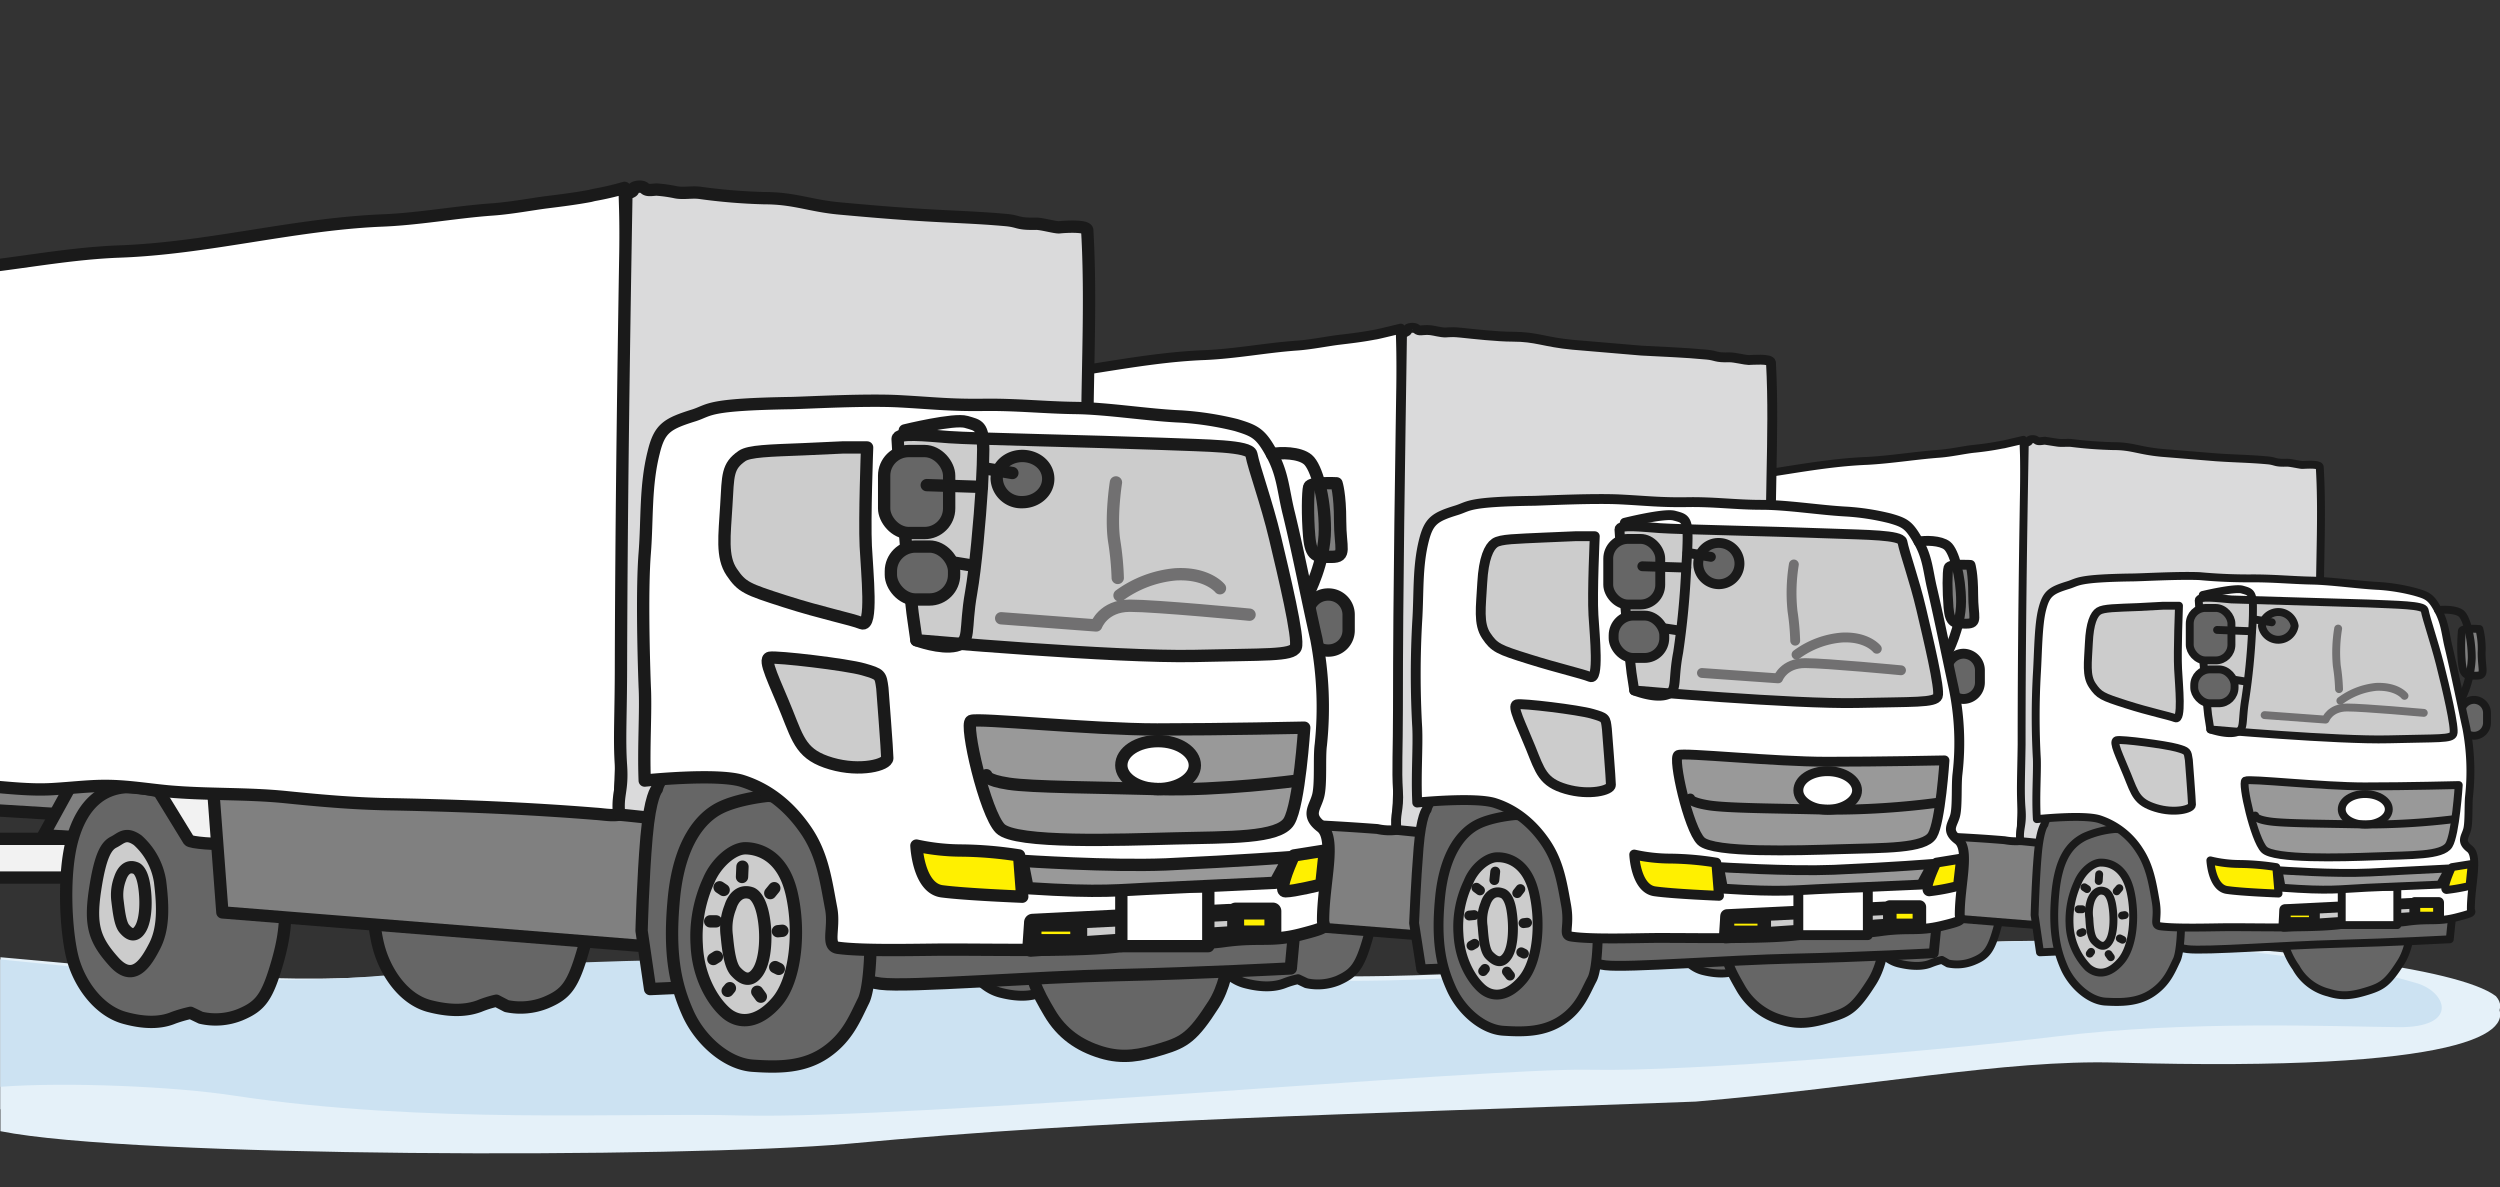 <svg xmlns="http://www.w3.org/2000/svg" xmlns:xlink="http://www.w3.org/1999/xlink" viewBox="0 0 557.6 264.8"><rect x="0" y="0" width="557.6" height="264.8" fill="#333333" stroke="none"/><defs><style>.cls-1,.cls-12,.cls-15,.cls-24,.cls-27,.cls-37,.cls-40{fill:none;}.cls-2{isolation:isolate;}.cls-3{fill:#e5f1f9;}.cls-4{fill:#cce2f2;mix-blend-mode:multiply;}.cls-17,.cls-30,.cls-5{fill:#666;}.cls-10,.cls-11,.cls-12,.cls-13,.cls-14,.cls-16,.cls-17,.cls-18,.cls-19,.cls-20,.cls-21,.cls-22,.cls-23,.cls-24,.cls-25,.cls-26,.cls-28,.cls-30,.cls-31,.cls-32,.cls-33,.cls-34,.cls-35,.cls-36,.cls-37,.cls-38,.cls-39,.cls-41,.cls-5,.cls-6,.cls-7,.cls-8,.cls-9{stroke:#1a1a1a;}.cls-10,.cls-11,.cls-12,.cls-13,.cls-14,.cls-15,.cls-16,.cls-17,.cls-18,.cls-19,.cls-20,.cls-21,.cls-22,.cls-23,.cls-24,.cls-25,.cls-26,.cls-27,.cls-28,.cls-30,.cls-31,.cls-32,.cls-33,.cls-34,.cls-35,.cls-36,.cls-37,.cls-38,.cls-39,.cls-40,.cls-41,.cls-5,.cls-6,.cls-7,.cls-8,.cls-9{stroke-linecap:round;stroke-linejoin:round;}.cls-10,.cls-11,.cls-12,.cls-13,.cls-15,.cls-5,.cls-6,.cls-7,.cls-8,.cls-9{stroke-width:1.76px;}.cls-18,.cls-31,.cls-6{fill:gray;}.cls-19,.cls-32,.cls-7{fill:#f2f2f2;}.cls-14,.cls-20,.cls-26,.cls-33,.cls-39,.cls-8{fill:#ccc;}.cls-21,.cls-34,.cls-9{fill:#fff;}.cls-10,.cls-22,.cls-35{fill:#dadadb;}.cls-11,.cls-23,.cls-36{fill:#999;}.cls-13,.cls-16,.cls-25,.cls-28,.cls-38,.cls-41{fill:#fff000;}.cls-14,.cls-16{stroke-width:2.42px;}.cls-15,.cls-27,.cls-40{stroke:#717071;}.cls-17,.cls-18,.cls-19,.cls-20,.cls-21,.cls-22,.cls-23,.cls-24,.cls-25,.cls-27{stroke-width:2.2px;}.cls-26,.cls-28{stroke-width:3.02px;}.cls-29{clip-path:url(#clip-path);}.cls-30,.cls-31,.cls-32,.cls-33,.cls-34,.cls-35,.cls-36,.cls-37,.cls-38,.cls-40{stroke-width:2.75px;}.cls-39,.cls-41{stroke-width:3.78px;}</style><clipPath id="clip-path"><rect class="cls-1" width="308.6" height="264.81"/></clipPath></defs><title>image</title><g class="cls-2"><g id="contents"><path class="cls-3" d="M466.8,209.9c41.3,1.1,81.6,5.9,89.9,12.3,4.8,5.6-6.5,13.5-84.7,11.6-24.8-.6-55,4.8-93.8,7.8-80.2,2.5-130.3,3.3-189,8.2-37.7,2.9-159.9,2.8-189.1-2.4V213.5c36.7,3.2,61.9,6.7,95.5,3.5,31-3,130.4-5.6,186.9,0C321.8,220.9,416.2,208.6,466.8,209.9Z"/><path class="cls-3" d="M466.8,210c41.3,1.2,81.6,6.7,89.9,13.8,4.8,6.4-6.5,15.4-84.7,13.2-24.8-.7-55,5.4-93.8,8.7-80.2,3-130.3,3.9-189,9.4-37.7,3.3-159.9,3.1-189.1-2.8V214c36.7,3.6,61.9,7.6,95.5,3.9,31-3.3,130.4-6.3,186.9,0C321.8,222.3,416.2,208.4,466.8,210Z"/><path class="cls-4" d="M539.4,219.4c-16.3-4.9-40.3-8.5-72.6-9.4-50.6-1.6-145,12.3-184.3,7.9-56.5-6.3-158.7-4.4-189.6-1-33.7,3.6-56.1.7-92.8-2.9v28.4c14.5-1.1,38.9-.1,52.3,2,42.4,6.4,88,3.7,113,4.4,38.6.9,165.9-10.7,189-10.2s79.5-4.4,104-7.4c29.6-3.7,63.4-2.2,76.6-2.1S545.9,221.6,539.4,219.4Z"/><path class="cls-5" d="M548.9,161.2a2.9,2.9,0,0,0,2.9,2.9h0a2.9,2.9,0,0,0,2.9-2.9V159a2.9,2.9,0,0,0-2.9-2.9h0a2.9,2.9,0,0,0-2.9,2.9Z"/><polygon class="cls-6" points="373.2 181.4 350.6 181.1 347.7 186.1 379 188 382.3 180.8 373.2 181.4"/><rect class="cls-7" x="353.3" y="191" width="19.9" height="5.52"/><path class="cls-5" d="M441.1,185.1s2.4-1,4.1,5.9,1.7,10.7.3,15.8-2.4,6.4-5.4,7.6a9.7,9.7,0,0,1-5.6.5l-1.4-.8a18,18,0,0,0-2.5.8c-1.2.5-3.4.9-7.1,0s-6.3-4.9-7.3-8.6-1.4-11.9,0-17,4.4-7.1,7.3-7.4,9.3,1.8,10,1.8,1.3-1.3,3.9-.8A5.5,5.5,0,0,1,441.1,185.1Z"/><polygon class="cls-6" points="372.3 183.4 368.4 190.5 384.8 191.5 388.4 183.7 372.3 183.4"/><path class="cls-5" d="M397.5,186.8s2.4-1,4.1,5.9,1.7,10.7.2,15.8-2.4,6.4-5.3,7.6a9.7,9.7,0,0,1-5.6.5l-1.5-.8-2.4.8c-1.2.5-3.4.9-7.1,0s-6.3-4.9-7.3-8.6-1.5-11.9,0-17,4.4-7.1,7.3-7.3,9.3,1.7,10,1.7,1.2-1.3,3.9-.8A5.5,5.5,0,0,1,397.5,186.8Z"/><path class="cls-7" d="M402.8,191.9s-13.1,0-13.6-.7-5.4-8.8-5.4-8.8l18,1Z"/><path class="cls-6" d="M455.5,186.1s-46.4-3.4-47.2-3.1-15.7-.3-15.7-.3l1.3,18.8,62.5,5Z"/><path class="cls-8" d="M381.9,191.2a10.1,10.1,0,0,1,3.1,5.9c.5,3.6.6,6.7-.7,9.2s-3.1,5.3-5.9,2.2-3.4-5.1-2.6-10.2,1.7-6.4,2.6-6.8S380.1,190,381.9,191.2Z"/><path class="cls-9" d="M446.4,99.2c-2,.4-4.1.7-6.1.9s-5.1.9-7.7,1.1c-5.4.4-10.7,1.3-16.2,1.6-12.5.5-24.7,3.9-37.2,4.4-8.6.3-17,2.3-25.6,2.7a29.3,29.3,0,0,0-5.1,1.3c-.9.2-.3.5-.2,1.1s.2.1.2.6c-.1,2.3.2,4.6.2,6.9a45.3,45.3,0,0,1-.1,6.4,41.9,41.9,0,0,0-.2,6.1c.1,2.2-.2,4.3-.2,6.5.1,4.3-.5,8.6-.5,12.9v6.8c0,2.2.3,4.4.3,6.6s-.3,4.7-.3,7,.2,3.5.2,5.2a13.6,13.6,0,0,0,.1,2.5l-.3,6.3c0-.3.6-.9.8-1.2a4.1,4.1,0,0,1,.7-1.1,3,3,0,0,1,2.3-.2c1.3.1,2.7-.3,4-.3a25,25,0,0,1,4.7.2,77.1,77.1,0,0,0,9.6.4,73.8,73.8,0,0,1,8.2-.4c2.7,0,5.4.5,8.2.7,5.6.6,11.2.3,16.8.9s10.3.9,15.6,1c9.5.2,19,.5,28.5,1.3a13.7,13.7,0,0,0,3.5.2s1-23.5.7-32.5.3-40,.3-44.8-.3-12.2-.3-12.2-3.9.9-4.3,1Z"/><path class="cls-10" d="M517.4,104.2c0-.8-3.4-.5-3.9-.5s-2.6-.5-3.4-.5c-2.7.1-2.4-.3-4.1-.5-4.3-.4-7.4-.4-11.7-.7l-12.2-1c-5.2-.5-6.5-1.5-10.8-1.5a92.3,92.3,0,0,1-9.3-.7c-1.1-.1-2.2.1-3.3-.1l-2.6-.4c-.5,0-1.5.3-1.9-.1s-1.7-.3-1.6.1-1,.4-1,1c-.4,22.2-.7,44.5-.7,66.8-.1,7.2-.3,10.7,0,14.4s-.6,4.2-.3,7.1c3.5.3,9.6,1.1,13.2.9s8-.6,11.9-.5,9.5,1.1,14.7,1.3,7.8-.6,14.1-1l7.3-.5,5.1-.5a53,53,0,0,0,.4-8.3c-.5-3.9.1-7,.1-10.9s-.1-6.3,0-8.8a137.7,137.7,0,0,0,.3-15.1C516.9,130.8,518.2,117.5,517.4,104.2Z"/><path class="cls-5" d="M537.9,202.4s.5,7.6-2.4,12.2-4.2,5.4-7.4,6.4-5.6,1.4-8.7.4a11.4,11.4,0,0,1-7.3-5.6,17.2,17.2,0,0,1-3.2-10.7c0-5.4,4.3-11.8,5.1-13.2,2-3.4,9-6.1,16.1-2.4C533.7,191.4,537.7,198,537.9,202.4Z"/><path class="cls-5" d="M456,183.9s-1,1-1.5,6.8-.7,13.4-.7,13.4l1.2,8.3,11.5-.5s-.3-14.8,1.7-19.2,3.9-4.7,5.3-3.7a39.1,39.1,0,0,0,6.1,2.5s-1-5.4-5.3-8.3-6.6-4.4-9.8-3.9S456.7,180.7,456,183.9Z"/><path class="cls-5" d="M546.9,204.6l-.5,4.9s-13.1.7-24.8,1-29.8,1.7-33.7,1.2-5.1-2.4-5.1-2.4v-3.2s50.2-2,54.9-1.7Z"/><path class="cls-5" d="M471.8,184.9a21.1,21.1,0,0,0-6.8,1.7c-3.4,1.7-5.9,4.9-6.6,12.9s.3,12.4,2,16.3,5.6,7.4,9.2,7.6,7.3.2,10.5-2,4.2-4.8,5.4-7.3,1.4-13.6,0-18.7a15.9,15.9,0,0,0-7.1-9.1C476.5,185.1,471.8,184.9,471.8,184.9Z"/><path class="cls-8" d="M468.7,192.4c2,0,5.3,1.1,6.5,6.5s.6,12.2-2.1,15.4-5.4,3.2-7.4,1.5a14.6,14.6,0,0,1-4.1-9.6,19.9,19.9,0,0,1,1.8-9.3C464.4,194.4,466.8,192.3,468.7,192.4Z"/><path class="cls-8" d="M469.4,198.8s1.2.2,1.7,3,.4,6.5-.7,8.2-2.3.8-3.2-.1-1.1-3.1-1.2-5.1a8.7,8.7,0,0,1,.4-4.1C466.9,199.5,467.9,198.2,469.4,198.8Z"/><path class="cls-8" d="M381.5,195.1s.9.2,1.2,2.4.4,5.1-.5,6.3-1.7.7-2.3,0-.8-2.5-.9-4a7.8,7.8,0,0,1,.3-3.1C379.7,195.7,380.4,194.7,381.5,195.1Z"/><path class="cls-9" d="M530.8,130.7c-4.6-.2-10.5-1.1-15.1-1.2s-8.4-.5-13.2-.5a118.4,118.4,0,0,1-11.9-.5c-5.1-.2-12.9.3-15.4.3-12,.2-11.6,1-13.9,1.7-3.9,1.2-4.9,1.9-5.8,5.4s-.9,9.5-1.2,14.4a172,172,0,0,0,0,19c.1,3.5-.3,8.5,0,13.4,0,0,10.3-1.1,13.9,0a16.8,16.8,0,0,1,9,7c2.3,3.5,2.9,7.3,3.6,11.3s-.7,5.3,1,5.6c3.7.5,12.1.2,15.6.2,8.1,0,19.3.3,24.9-.5s9.5,0,14.6-.7,6.7.1,11-1,3.2-1,3.2-1.9c0-5.4,1.9-11.7-.3-13.4s-.9-2.7-.5-4.4.2-5.5.4-7.3a51.7,51.7,0,0,0-.6-15.2c-1.3-5.9-2.5-11.9-3.9-17.8-.8-3.2-.8-5.5-2.4-8.5s-2.4-3.3-5.2-4.1A43.4,43.4,0,0,0,530.8,130.7Z"/><path class="cls-6" d="M553,140.3a18.2,18.2,0,0,1,.5,5.3c0,3.9,1,5.1-1.2,5.1s-2.9,0-3.2-2.9a40,40,0,0,1,0-7.1C549.4,140,553,140.3,553,140.3Z"/><path class="cls-11" d="M548.4,175.1s-.7,11-2.2,13.4-8.5,2.2-16.3,2.5-22.7.7-24.9-1.5-5.1-14.9-4.2-15.4,17.1,1.3,26.6,1.3S548.4,175.1,548.4,175.1Z"/><path class="cls-9" d="M522.3,180.5c0,1.9,2.3,3.4,5.2,3.4s5.3-1.5,5.3-3.4-2.4-3.4-5.3-3.4S522.3,178.6,522.3,180.5Z"/><path class="cls-12" d="M547.4,182.7a160.3,160.3,0,0,1-19.9,1.2c-8.9-.2-17.9-.2-21.3-.7s-3.2-1.3-3.2-1.3"/><path class="cls-13" d="M551.3,192.7l-4.4.7s-2.4,5.1-1.2,5.1a41.7,41.7,0,0,0,5.1-.9Z"/><path class="cls-13" d="M508.2,199.3l-.5-5.9a56.3,56.3,0,0,0-8.3-.7,27.9,27.9,0,0,1-6.4-.8s.3,6.1,3.7,6.6S508.2,199.3,508.2,199.3Z"/><polygon class="cls-14" points="543 201.5 537.7 201.5 509.6 202.9 509.4 206.6 543 204.3 543 201.5"/><rect class="cls-9" x="522.3" y="197.8" width="12.4" height="8.53"/><path class="cls-11" d="M546.2,193.7l-17.6.9c-8,.4-20.4-.5-20.4-.5l.7,3.9c11,.8,12.7.3,19,0l16.3-.7Z"/><path class="cls-12" d="M543.8,136.1c1.2-.2,3.9-.2,5.1.7s2.4,5.4,2.4,10a23.2,23.2,0,0,1-2.4,9.3"/><path class="cls-8" d="M540.8,136.1c-.2-1.2-6.3-1.2-12.7-1.5l-30.4-.9c-3.4-.3-7.3-.8-7.3.2s1.7,22.4,2.1,25.6l.5,3.2s28.5,2.5,39.8,2.2,13.9,0,14.4-1.2-1.7-10.5-3-15.6S541.2,138.2,540.8,136.1Z"/><path class="cls-8" d="M482.5,135.1l-5.6.3c-4.9.2-7.7.2-8.8.9s-2,2.7-2.2,7.1-.7,7.3.8,9.5,2.2,2.5,7.5,4.2,9.4,2.5,11,3.1.8-7.1.6-11,.2-14.1.2-14.1Z"/><path class="cls-8" d="M488.2,169.5s.7,9,.7,10-3.9,2-8.1.7-4.6-3.1-6.3-7.3-3.4-7.5-2.4-7.8,10.9,1,13.4,1.7S487.9,167.6,488.2,169.5Z"/><path class="cls-12" d="M491.3,132.7s7.1-1.7,8.8-1.2,2.4.5,2.4,3.9c0,1.1,0,3-.2,5.4a148.2,148.2,0,0,1-1.5,15.1c-.9,5.3,0,7-2.2,7.5s-5.6-.7-5.6-.7"/><path class="cls-5" d="M504.5,139.6a3.7,3.7,0,0,0,7.3,0,3.7,3.7,0,0,0-7.3,0Z"/><rect class="cls-5" x="488.4" y="135.6" width="9.3" height="11.7" rx="3.5" ry="3.5"/><line class="cls-12" x1="494.5" y1="140.5" x2="502.3" y2="140.8"/><line class="cls-12" x1="506.7" y1="138.8" x2="502.5" y2="138.1"/><line class="cls-12" x1="500.8" y1="152" x2="497.7" y2="151.5"/><rect class="cls-5" x="489.4" y="149.3" width="9" height="7.56" rx="3.5" ry="3.5"/><path class="cls-15" d="M540.6,159s-13.3-1.2-17.1-1.2-4.8,2.7-4.8,2.7l-13.6-1"/><path class="cls-15" d="M521.5,140.2a32.8,32.8,0,0,0-.3,8.3,41.6,41.6,0,0,1,.5,5.2"/><path class="cls-15" d="M536.3,155.2s-1.7-2.2-6.3-2a16,16,0,0,0-8,3.1"/><rect class="cls-16" x="509.7" y="203" width="6.5" height="2.77"/><rect class="cls-16" x="538.6" y="201.3" width="5.3" height="3.27"/><line class="cls-8" x1="472.7" y1="198.1" x2="472.1" y2="198.8"/><line class="cls-8" x1="468.2" y1="195" x2="468.1" y2="196.5"/><line class="cls-8" x1="473.9" y1="204.1" x2="473.3" y2="204.2"/><line class="cls-8" x1="473.4" y1="209.6" x2="472.8" y2="209.3"/><line class="cls-8" x1="470.3" y1="212.8" x2="470.8" y2="213.5"/><line class="cls-8" x1="466.4" y1="212.3" x2="466.1" y2="212.7"/><line class="cls-8" x1="464.5" y1="207.9" x2="464" y2="208.1"/><line class="cls-8" x1="463.6" y1="202.8" x2="464.4" y2="202.8"/><line class="cls-8" x1="464.9" y1="197.9" x2="465.5" y2="198.3"/><path class="cls-17" d="M434.3,152.2a3.7,3.7,0,0,0,3.7,3.7h0a3.7,3.7,0,0,0,3.6-3.7v-2.7a3.7,3.7,0,0,0-3.6-3.7h0a3.7,3.7,0,0,0-3.7,3.7Z"/><polygon class="cls-18" points="214.7 177.4 186.4 177 182.9 183.3 222 185.7 226.1 176.7 214.7 177.4"/><rect class="cls-19" x="189.9" y="189.5" width="24.9" height="6.91"/><path class="cls-17" d="M299.6,182.1s3-1.2,5.2,7.3,2.1,13.4.3,19.8-3.1,7.9-6.7,9.5a12,12,0,0,1-7,.6l-1.9-.9a19.4,19.4,0,0,0-3,.9c-1.5.6-4.3,1.2-8.8,0s-8-6.1-9.2-10.7-1.8-14.9,0-21.3,5.5-8.9,9.2-9.2,11.5,2.2,12.4,2.2,1.6-1.6,4.9-1A6.5,6.5,0,0,1,299.6,182.1Z"/><polygon class="cls-18" points="213.6 179.9 208.8 188.8 229.2 190 233.8 180.3 213.6 179.9"/><path class="cls-17" d="M245,184.2s3.1-1.2,5.2,7.3,2.1,13.4.3,19.8-3,8-6.7,9.5a12,12,0,0,1-7,.6l-1.8-.9a22.5,22.5,0,0,0-3.1.9c-1.5.6-4.2,1.2-8.8,0s-7.9-6.1-9.1-10.7-1.9-14.9,0-21.3,5.4-8.8,9.1-9.1,11.6,2.1,12.5,2.1,1.5-1.5,4.9-.9A6.5,6.5,0,0,1,245,184.2Z"/><path class="cls-19" d="M251.7,190.6s-16.4,0-17-.9l-6.7-11,22.5,1.2S251.4,188.5,251.7,190.6Z"/><path class="cls-18" d="M317.6,183.3s-58-4.2-59-3.8-19.7-.4-19.7-.4l1.7,23.5,78.1,6.2Z"/><path class="cls-20" d="M225.5,189.7a12.1,12.1,0,0,1,4,7.3c.6,4.6.7,8.4-.9,11.6s-3.9,6.6-7.3,2.7-4.3-6.4-3.4-12.8,2.1-7.9,3.4-8.5S223.4,188.2,225.5,189.7Z"/><path class="cls-21" d="M306.3,74.7c-2.6.5-5.2.8-7.7,1.1s-6.4,1.1-9.6,1.3c-6.8.5-13.4,1.8-20.3,2.1-15.6.6-30.9,4.9-46.5,5.5-10.7.4-21.2,2.8-32,3.4-2,.1-4.4,1.1-6.4,1.6s-.4.6-.2,1.4.2.1.2.7c0,2.9.3,5.8.3,8.6a54.6,54.6,0,0,1-.1,8.1,48.3,48.3,0,0,0-.2,7.6c0,2.7-.3,5.4-.3,8,.1,5.4-.7,10.8-.6,16.2v8.5c0,2.8.3,5.5.3,8.3s-.3,5.8-.3,8.7.2,4.4.1,6.6.2,3.1.2,3l-.3,7.9c0-.4.7-1.2.9-1.5s.5-1,.9-1.3,1.9-.4,2.9-.3,3.3-.4,4.9-.4a40.1,40.1,0,0,1,6,.2,94.9,94.9,0,0,0,11.9.6c3.5-.2,6.8-.7,10.3-.6s6.8.7,10.2,1c7,.6,14.1.3,21.1,1a180.6,180.6,0,0,0,19.4,1.3c12,.2,23.8.7,35.8,1.6a12.3,12.3,0,0,0,4.3.2s1.2-29.2.9-40.5.3-50,.3-56.1-.3-15.2-.3-15.2-4.9,1.2-5.5,1.3Z"/><path class="cls-22" d="M395,80.9c0-1-4.3-.6-5-.6s-3.1-.6-4.2-.6c-3.3.1-2.9-.4-5.1-.6-5.3-.5-9.3-.6-14.6-.9l-15.3-1.3c-6.4-.6-8.1-1.8-13.4-1.8-3.4,0-8.7-.6-11.6-.9s-2.8.1-4.2-.1-2.2-.5-3.3-.5-1.8.3-2.3-.2-2.2-.3-2.1.2-1.2.5-1.2,1.2c-.4,27.8-.9,55.7-.9,83.5,0,9-.3,13.4,0,18s-.8,5.2-.3,8.8c4.4.4,12,1.4,16.4,1.2s10-.7,15-.6,11.9,1.4,18.3,1.6,9.8-.8,17.6-1.3c3.1-.1,6.2-.3,9.2-.6l6.4-.6s.8-7.3.4-10.4c-.6-4.9.2-8.7.2-13.6,0-3.2-.1-7.8,0-11,.2-5.3.8-10.6.3-18.9C394.3,114.2,395.9,97.6,395,80.9Z"/><path class="cls-17" d="M420.6,203.7s.6,9.5-3.1,15.3-5.1,6.7-9.1,7.9-7,1.8-11,.6a15.2,15.2,0,0,1-9.1-7c-2.1-3.7-4-6.7-4-13.4s5.5-14.8,6.4-16.5c2.5-4.3,11.3-7.6,20.1-3C415.3,189.9,420.3,198.2,420.6,203.7Z"/><path class="cls-17" d="M318.2,180.6s-1.2,1.2-1.8,8.5-1,16.8-1,16.8l1.6,10.3,14.3-.6s-.3-18.6,2.1-24.1,4.9-5.8,6.7-4.5,7.7,3,7.7,3-1.3-6.7-6.8-10.4-8.2-5.4-12.1-4.8S319.1,176.6,318.2,180.6Z"/><path class="cls-17" d="M431.9,206.5l-.6,6.1s-16.5.9-31.1,1.2-37.2,2.1-42.1,1.5-6.4-3-6.4-3v-4s62.8-2.4,68.6-2.1S431.9,206.5,431.9,206.5Z"/><path class="cls-17" d="M338,181.8s-5.2.4-8.5,2.1-7.3,6.1-8.3,16.2.3,15.5,2.5,20.4,7,9.1,11.6,9.4,9.1.3,13.1-2.4,5.1-6.1,6.7-9.1,1.8-17.1,0-23.5a19.7,19.7,0,0,0-8.9-11.3C343.8,182.1,338,181.8,338,181.8Z"/><path class="cls-20" d="M334.1,191.2c2.5,0,6.6,1.4,8.1,8.1s.8,15.2-2.6,19.2-6.8,4.1-9.2,1.9-4.8-6.5-5.1-12a22.9,22.9,0,0,1,2.2-11.6C328.7,193.7,331.7,191.1,334.1,191.2Z"/><path class="cls-20" d="M335,199.2s1.5.2,2.1,3.7.5,8.2-.9,10.3-2.9,1-4-.1-1.3-3.9-1.5-6.4a9.7,9.7,0,0,1,.6-5.1C331.8,200,333.1,198.5,335,199.2Z"/><path class="cls-20" d="M225.1,194.6s1.1.2,1.6,2.9.3,6.4-.7,8-2.1.8-2.9-.1-1-3-1.1-4.9a8.1,8.1,0,0,1,.4-4C222.8,195.3,223.7,194.1,225.1,194.6Z"/><path class="cls-21" d="M411.8,114.1c-5.8-.3-13.2-1.5-18.9-1.5s-10.6-.7-16.5-.6-9.1-.3-14.9-.6-16.1.2-19.2.3c-15.1.2-14.5,1.2-17.4,2.1-4.9,1.5-6.2,2.4-7.3,6.7-1.5,5.9-1.1,11.9-1.5,18a210,210,0,0,0,0,23.8c.2,4.3-.3,10.6,0,16.7,0,0,12.9-1.3,17.3.1s8.3,4.4,11.3,8.8,3.7,9,4.6,14-.9,6.7,1.2,7c4.6.7,15.1.3,19.5.3,10.1,0,24.1.3,31.1-.6s11.9,0,18.3-.9,8.3.1,13.7-1.2,4-1.3,4-2.5c0-6.7,2.4-14.6-.4-16.7s-1.1-3.4-.6-5.5.2-6.9.5-9.2a60.2,60.2,0,0,0-.8-18.9c-1.6-7.3-3.1-14.9-4.8-22.2-1-4.1-1-7-3.1-10.7s-2.9-4.2-6.4-5.2A53.9,53.9,0,0,0,411.8,114.1Z"/><path class="cls-18" d="M439.5,126s.6,1.8.6,6.7,1.2,6.4-1.5,6.4-3.7,0-4-3.6-.3-8,0-8.9S439.5,126,439.5,126Z"/><path class="cls-23" d="M433.7,169.6s-.9,13.7-2.7,16.7-10.7,2.8-20.5,3.1-28.3.9-31.1-1.8-6.4-18.6-5.1-19.2,21.3,1.5,33.2,1.5S433.7,169.6,433.7,169.6Z"/><path class="cls-21" d="M401.1,176.3c0,2.3,2.9,4.3,6.5,4.3s6.6-2,6.6-4.3-2.9-4.3-6.6-4.3S401.1,173.9,401.1,176.3Z"/><path class="cls-24" d="M432.5,179a181.2,181.2,0,0,1-24.9,1.6c-11.1-.3-22.4-.3-26.6-1s-4-1.5-4-1.5"/><path class="cls-25" d="M437.4,191.5l-5.5.9s-3.1,6.4-1.6,6.4a46.4,46.4,0,0,0,6.4-1.2Z"/><path class="cls-25" d="M383.4,199.8l-.6-7.4a68.2,68.2,0,0,0-10.4-.9,37.6,37.6,0,0,1-7.9-.9s.3,7.6,4.6,8.2S383.4,199.8,383.4,199.8Z"/><polygon class="cls-26" points="427 202.6 420.3 202.6 385.2 204.3 384.9 208.9 427 206 427 202.6"/><rect class="cls-21" x="401.1" y="197.9" width="15.5" height="10.67"/><path class="cls-23" d="M431,192.7s-8.3.7-22,1.3c-10.1.4-25.6-.6-25.6-.6l.9,4.8c13.7.9,15.9.3,23.8,0l20.4-.9Z"/><path class="cls-24" d="M427.9,120.8c1.5-.3,4.9-.3,6.4.9s3.1,6.7,3.1,12.5-3.1,11.6-3.1,11.6"/><path class="cls-20" d="M424.3,120.8c-.4-1.5-8-1.5-15.9-1.8-12.8-.5-33.8-.9-38.1-1.2s-9.1-.9-9.1.3,2.1,28,2.7,32l.6,3.9s35.6,3.1,49.7,2.8c12.5-.3,17.4,0,18-1.5s-2.2-13.1-3.7-19.5S424.8,123.4,424.3,120.8Z"/><path class="cls-20" d="M351.3,119.6l-7,.3c-6.1.3-9.6.3-10.9,1.2s-2.5,3.4-2.8,8.9-.9,9.1.9,11.8,2.8,3.1,9.5,5.2,11.7,3.2,13.7,4,1-8.9.7-13.8.3-17.6.3-17.6Z"/><path class="cls-20" d="M358.4,162.6s.9,11.3.9,12.5-4.8,2.4-10,.9-5.8-4-7.9-9.2-4.3-9.4-3.1-9.7,13.7,1.2,16.8,2.1S358.1,160.1,358.4,162.6Z"/><path class="cls-24" d="M362.4,116.6s8.8-2.2,11-1.6,3,.6,3,4.9c0,1.4-.1,3.8-.3,6.7a181.7,181.7,0,0,1-1.8,18.9c-1.3,6.7,0,8.8-2.8,9.5s-7-1-7-1"/><path class="cls-17" d="M378.8,125.2a4.6,4.6,0,1,0,4.6-4.1A4.5,4.5,0,0,0,378.8,125.2Z"/><rect class="cls-17" x="358.7" y="120.2" width="11.6" height="14.63" rx="4.4" ry="4.4"/><line class="cls-24" x1="366.3" y1="126.3" x2="376.1" y2="126.6"/><line class="cls-24" x1="381.6" y1="124.2" x2="376.4" y2="123.3"/><line class="cls-24" x1="374.3" y1="140.6" x2="370.3" y2="140"/><rect class="cls-17" x="359.9" y="137.3" width="11.3" height="9.45" rx="4.4" ry="4.4"/><path class="cls-27" d="M424,149.5s-16.7-1.6-21.4-1.6-6,3.4-6,3.4l-17-1.2"/><path class="cls-27" d="M400.1,125.9a39.2,39.2,0,0,0-.3,10.4,55,55,0,0,1,.6,6.6"/><path class="cls-27" d="M418.6,144.7s-2.2-2.8-7.8-2.5a19.7,19.7,0,0,0-10.1,3.8"/><rect class="cls-28" x="385.3" y="204.5" width="8.2" height="3.46"/><rect class="cls-28" x="421.5" y="202.3" width="6.6" height="4.09"/><line class="cls-20" x1="339.1" y1="198.3" x2="338.4" y2="199.2"/><line class="cls-20" x1="333.5" y1="194.4" x2="333.3" y2="196.3"/><line class="cls-20" x1="340.6" y1="205.8" x2="339.8" y2="205.9"/><line class="cls-20" x1="339.9" y1="212.7" x2="339.3" y2="212.4"/><line class="cls-20" x1="336.1" y1="216.7" x2="336.8" y2="217.6"/><line class="cls-20" x1="331.2" y1="216.1" x2="330.8" y2="216.6"/><line class="cls-20" x1="328.9" y1="210.5" x2="328.2" y2="210.9"/><line class="cls-20" x1="327.7" y1="204.2" x2="328.8" y2="204.1"/><line class="cls-20" x1="329.3" y1="198" x2="330.1" y2="198.6"/><g class="cls-29"><path class="cls-30" d="M291.7,140.6a4.5,4.5,0,0,0,4.5,4.5h0a4.5,4.5,0,0,0,4.6-4.5v-3.5a4.5,4.5,0,0,0-4.6-4.5h0a4.5,4.5,0,0,0-4.5,4.5Z"/><polygon class="cls-31" points="17.2 172 -18.2 171.6 -22.6 179.4 26.3 182.4 31.5 171.2 17.2 172"/><rect class="cls-32" x="-13.9" y="187.1" width="31.1" height="8.63"/><path class="cls-30" d="M123.3,177.9s3.8-1.5,6.5,9.1,2.6,16.8.3,24.8-3.8,9.9-8.3,11.8a15.1,15.1,0,0,1-8.8.8l-2.3-1.2a23.7,23.7,0,0,0-3.8,1.2c-1.9.7-5.3,1.5-11.1,0s-9.9-7.6-11.4-13.4-2.3-18.6,0-26.6,6.9-11.1,11.4-11.5,14.5,2.7,15.7,2.7,1.9-1.9,6.1-1.1A8,8,0,0,1,123.3,177.9Z"/><polygon class="cls-31" points="15.8 175.2 9.7 186.3 35.3 187.8 41 175.6 15.8 175.2"/><path class="cls-30" d="M55.1,180.6s3.8-1.6,6.5,9.1,2.6,16.8.3,24.8-3.8,9.9-8.3,11.8a14.6,14.6,0,0,1-8.8.7l-2.3-1.1a30.9,30.9,0,0,0-3.8,1.1c-1.9.8-5.3,1.6-11,0s-10-7.6-11.5-13.3-2.3-18.7,0-26.7,6.9-11,11.5-11.4,14.4,2.7,15.6,2.7,1.9-1.9,6.1-1.2A8.3,8.3,0,0,1,55.1,180.6Z"/><path class="cls-32" d="M63.5,188.6s-20.6,0-21.4-1.2l-8.4-13.7,28.2,1.5S63.1,185.9,63.5,188.6Z"/><path class="cls-31" d="M145.8,179.4s-72.5-5.2-73.8-4.8-24.6-.4-24.6-.4l2.2,29.3,97.5,7.8Z"/><path class="cls-33" d="M30.7,187.4a15.5,15.5,0,0,1,5,9.2c.7,5.7.8,10.5-1.2,14.4s-4.8,8.3-9.1,3.5-5.4-8-4.2-16,2.6-9.9,4.2-10.7S28,185.5,30.7,187.4Z"/><path class="cls-34" d="M131.6,43.7c-3.2.6-6.4,1-9.6,1.4s-7.9,1.3-12,1.6c-8.5.6-16.7,2.2-25.3,2.5-19.5.9-38.6,6.2-58.1,6.9-13.4.5-26.6,3.6-40,4.3-2.5.2-5.6,1.4-8.1,2s-.5.8-.2,1.7.2.1.2,1c0,3.5.4,7.2.4,10.8a83.6,83.6,0,0,1-.1,10,60.4,60.4,0,0,0-.3,9.5c.1,3.4-.4,6.7-.3,10.1.1,6.7-.9,13.4-.8,20.2v10.6c-.1,3.5.4,6.9.4,10.4s-.4,7.2-.4,10.9.3,5.4.2,8.2a28.6,28.6,0,0,0,.1,3.7l-.3,9.9c0-.5.9-1.5,1.2-1.9a5.7,5.7,0,0,1,1.1-1.6c1.1-.9,2.3-.5,3.6-.4s4.1-.4,6.1-.5,5,.1,7.5.3c5,.4,9.9,1,14.9.7s8.5-.8,12.8-.7,8.6.8,12.8,1.2c8.8.8,17.6.4,26.4,1.3s16.1,1.5,24.2,1.6c15,.3,29.8.9,44.7,2.1,1.7.1,3.8.5,5.4.2,0,0,1.6-36.6,1.2-50.7s.4-62.4.4-70.1-.4-19-.4-19a65.2,65.2,0,0,1-6.9,1.6Z"/><path class="cls-35" d="M242.5,51.4c.1-1.2-5.4-.8-6.2-.7s-3.9-.8-5.2-.8c-4.2.1-3.7-.5-6.5-.8-6.6-.6-11.5-.7-18.2-1.1s-12.5-.9-19.1-1.5-10.1-2.3-16.8-2.3A128.8,128.8,0,0,1,156,43c-1.8-.2-3.5.2-5.2-.1a31.2,31.2,0,0,0-4.1-.6c-.8-.1-2.3.4-2.9-.3s-2.8-.3-2.6.3-1.5.6-1.5,1.5c-.6,34.8-1.1,69.6-1.2,104.4,0,11.2-.4,16.7,0,22.5s-.9,6.5-.4,11c5.6.5,15.1,1.8,20.6,1.5s12.5-.9,18.7-.7c7.9.2,14.9,1.6,22.8,1.9,9.8.3,12.4-1,22.1-1.6,3.8-.2,7.7-.4,11.5-.8l8-.7s1-9.2.5-13c-.7-6.1.3-10.9.2-17.1,0-3.9-.1-9.7,0-13.7.3-6.6,1-13.3.4-23.6C241.7,93.1,243.7,72.2,242.5,51.4Z"/><path class="cls-30" d="M274.5,204.9s.8,11.9-3.8,19.1-6.5,8.4-11.4,9.9-8.8,2.3-13.7.8-8.8-4.2-11.5-8.8-4.9-8.4-4.9-16.8,6.8-18.4,8-20.5c3-5.4,14.1-9.6,25.1-3.8C268,187.7,274.1,198.1,274.5,204.9Z"/><path class="cls-30" d="M146.5,176s-1.5,1.5-2.3,10.7-1.1,20.9-1.1,20.9l1.9,13,17.9-.8s-.4-23.2,2.7-30.1,6.1-7.2,8.3-5.7,9.6,3.8,9.6,3.8-1.6-8.4-8.4-13-10.3-6.8-15.2-6S147.7,171,146.5,176Z"/><path class="cls-30" d="M288.6,208.4l-.7,7.6s-20.6,1.1-38.9,1.5-46.5,2.7-52.6,1.9-8-3.8-8-3.8v-4.9s78.5-3.1,85.7-2.7S288.6,208.4,288.6,208.4Z"/><path class="cls-30" d="M171.3,177.5s-6.5.6-10.7,2.7-9.1,7.6-10.3,20.2.4,19.4,3.1,25.5,8.7,11.4,14.5,11.8,11.4.4,16.3-3,6.5-7.7,8.4-11.5,2.3-21.3,0-29.3a24.8,24.8,0,0,0-11-14.1C178.5,177.9,171.3,177.5,171.3,177.5Z"/><path class="cls-33" d="M166.4,189.2c3.1.1,8.3,1.8,10.2,10.2s.9,19.1-3.3,24-8.5,5.1-11.5,2.4-6.1-8.1-6.4-15a30,30,0,0,1,2.7-14.5C159.7,192.5,163.5,189.1,166.4,189.2Z"/><path class="cls-33" d="M167.5,199.2s1.8.4,2.7,4.8.6,10.2-1.2,12.8-3.6,1.3-4.9-.1-1.7-4.9-2-8a12.7,12.7,0,0,1,.8-6.4C163.5,200.3,165.1,198.4,167.5,199.2Z"/><path class="cls-33" d="M30.2,193.6s1.3.2,1.9,3.6.5,7.9-.8,10-2.7,1-3.6-.1-1.2-3.8-1.5-6.2a10.4,10.4,0,0,1,.6-5C27.3,194.4,28.4,192.9,30.2,193.6Z"/><path class="cls-34" d="M263.5,92.9c-7.3-.3-16.4-1.8-23.6-1.9s-13.2-.8-20.6-.7-11.3-.4-18.7-.8-20.1.3-24,.4c-18.9.3-18.1,1.5-21.7,2.7-6.1,1.9-7.8,2.9-9.1,8.3-1.9,7.5-1.4,14.9-2,22.5s-.3,21.5,0,29.7c.3,5.5-.3,13.4,0,21,0,0,16.2-1.7,21.8.1s10.3,5.4,14.1,10.9,4.5,11.3,5.7,17.6c.8,4.4-1.2,8.3,1.5,8.7,5.8.8,18.8.4,24.4.4,12.6,0,30.1.4,38.8-.8s14.9,0,22.9-1.1,10.5.2,17.1-1.5,5-1.6,5-3.1c0-8.4,3-18.3-.4-20.9s-1.4-4.2-.7-6.9.2-8.6.6-11.4a81.2,81.2,0,0,0-1-23.6c-2.1-9.2-3.9-18.7-6.1-27.8-1.3-5.1-1.3-8.8-3.8-13.4s-3.7-5.2-8-6.5A69.3,69.3,0,0,0,263.5,92.9Z"/><path class="cls-31" d="M298.1,107.8s.8,2.3.8,8.4,1.5,8-1.9,8-4.6,0-5-4.6-.3-9.9,0-11S298.1,107.8,298.1,107.8Z"/><path class="cls-36" d="M290.9,162.3s-1.1,17.1-3.4,20.9-13.4,3.5-25.5,3.8-35.5,1.2-38.9-2.2-8-23.3-6.5-24,26.7,1.9,41.5,1.9S290.9,162.3,290.9,162.3Z"/><path class="cls-34" d="M250.1,170.7c0,2.9,3.7,5.3,8.2,5.3s8.2-2.4,8.2-5.3-3.6-5.4-8.2-5.4S250.1,167.7,250.1,170.7Z"/><path class="cls-37" d="M289.4,174.1s-17.2,2.3-31.1,1.9-28-.4-33.3-1.2-5-1.9-5-1.9"/><path class="cls-38" d="M295.5,189.7l-6.9,1.1s-3.8,8-1.9,8,8-1.5,8-1.5Z"/><path class="cls-38" d="M228,200l-.7-9.2a87.5,87.5,0,0,0-13-1.1,47.8,47.8,0,0,1-9.9-1.1s.4,9.5,5.7,10.2S228,200,228,200Z"/><polygon class="cls-39" points="282.5 203.5 274.1 203.5 230.3 205.7 229.9 211.5 282.5 207.9 282.5 203.5"/><rect class="cls-34" x="250.1" y="197.7" width="19.4" height="13.33"/><path class="cls-36" d="M287.5,191.2s-10.3.8-27.5,1.6c-12.5.5-32-.8-32-.8l1.2,6.1c17.1,1.1,19.8.4,29.7,0l25.5-1.2Z"/><path class="cls-37" d="M283.7,101.3c1.9-.4,6.1-.4,8,1.2s3.8,8.3,3.8,15.6-3.8,14.5-3.8,14.5"/><path class="cls-33" d="M279.1,101.3c-.4-1.9-9.9-1.9-19.8-2.3-16.1-.6-42.3-1.1-47.6-1.5s-11.5-1.1-11.5.4,2.7,35,3.5,40l.7,4.9s44.5,3.9,62.1,3.5c15.6-.4,21.7,0,22.5-1.9s-2.7-16.4-4.6-24.4S279.7,104.5,279.1,101.3Z"/><path class="cls-33" d="M187.9,99.8l-8.7.4c-7.6.3-12.1.4-13.7,1.5-3.3,2.3-3.1,4.2-3.5,11s-1.1,11.5,1.2,14.9,3.4,3.8,11.8,6.5,14.7,3.9,17.2,4.9,1.2-11.1.9-17.2.3-22,.3-22Z"/><path class="cls-33" d="M196.8,153.5s1.1,14.1,1.1,15.6-6,3.1-12.5,1.2-7.3-5-9.9-11.5-5.4-11.8-3.8-12.1,17.1,1.5,20.9,2.6S196.4,150.5,196.8,153.5Z"/><path class="cls-37" d="M201.8,96s11-2.7,13.7-1.9,3.8.7,3.8,6.1c0,1.7-.1,4.8-.3,8.4-.5,7.7-1.4,17.9-2.4,23.6-1.5,8.4,0,11-3.4,11.8s-8.8-1.2-8.8-1.2"/><path class="cls-30" d="M222.3,106.8A5.5,5.5,0,0,0,228,112c3.2,0,5.8-2.3,5.8-5.2s-2.6-5.1-5.8-5.1S222.3,104,222.3,106.8Z"/><rect class="cls-30" x="197.2" y="100.6" width="14.5" height="18.29" rx="5.5" ry="5.5"/><line class="cls-37" x1="206.7" y1="108.2" x2="219" y2="108.6"/><line class="cls-37" x1="225.8" y1="105.5" x2="219.3" y2="104.4"/><line class="cls-37" x1="216.6" y1="126.1" x2="211.7" y2="125.3"/><rect class="cls-30" x="198.7" y="121.9" width="14.1" height="11.81" rx="5.5" ry="5.5"/><path class="cls-40" d="M278.7,137.1s-20.8-2-26.7-2-7.5,4.4-7.5,4.4l-21.2-1.6"/><path class="cls-40" d="M248.9,107.6s-1.2,7.5-.4,13a64.8,64.8,0,0,1,.8,8.3"/><path class="cls-40" d="M272.1,131.2s-2.8-3.5-9.9-3.1a25,25,0,0,0-12.5,4.7"/><rect class="cls-41" x="230.4" y="205.9" width="10.2" height="4.32"/><rect class="cls-41" x="275.6" y="203.2" width="8.3" height="5.11"/><line class="cls-33" x1="172.7" y1="198.1" x2="171.8" y2="199.2"/><line class="cls-33" x1="165.6" y1="193.3" x2="165.5" y2="195.6"/><line class="cls-33" x1="174.5" y1="207.6" x2="173.5" y2="207.7"/><line class="cls-33" x1="173.7" y1="216.1" x2="172.9" y2="215.7"/><line class="cls-33" x1="168.9" y1="221.2" x2="169.7" y2="222.3"/><line class="cls-33" x1="162.8" y1="220.4" x2="162.3" y2="221"/><line class="cls-33" x1="159.9" y1="213.4" x2="159.1" y2="213.9"/><line class="cls-33" x1="158.4" y1="205.5" x2="159.7" y2="205.5"/><line class="cls-33" x1="160.5" y1="197.9" x2="161.4" y2="198.5"/></g></g></g></svg>